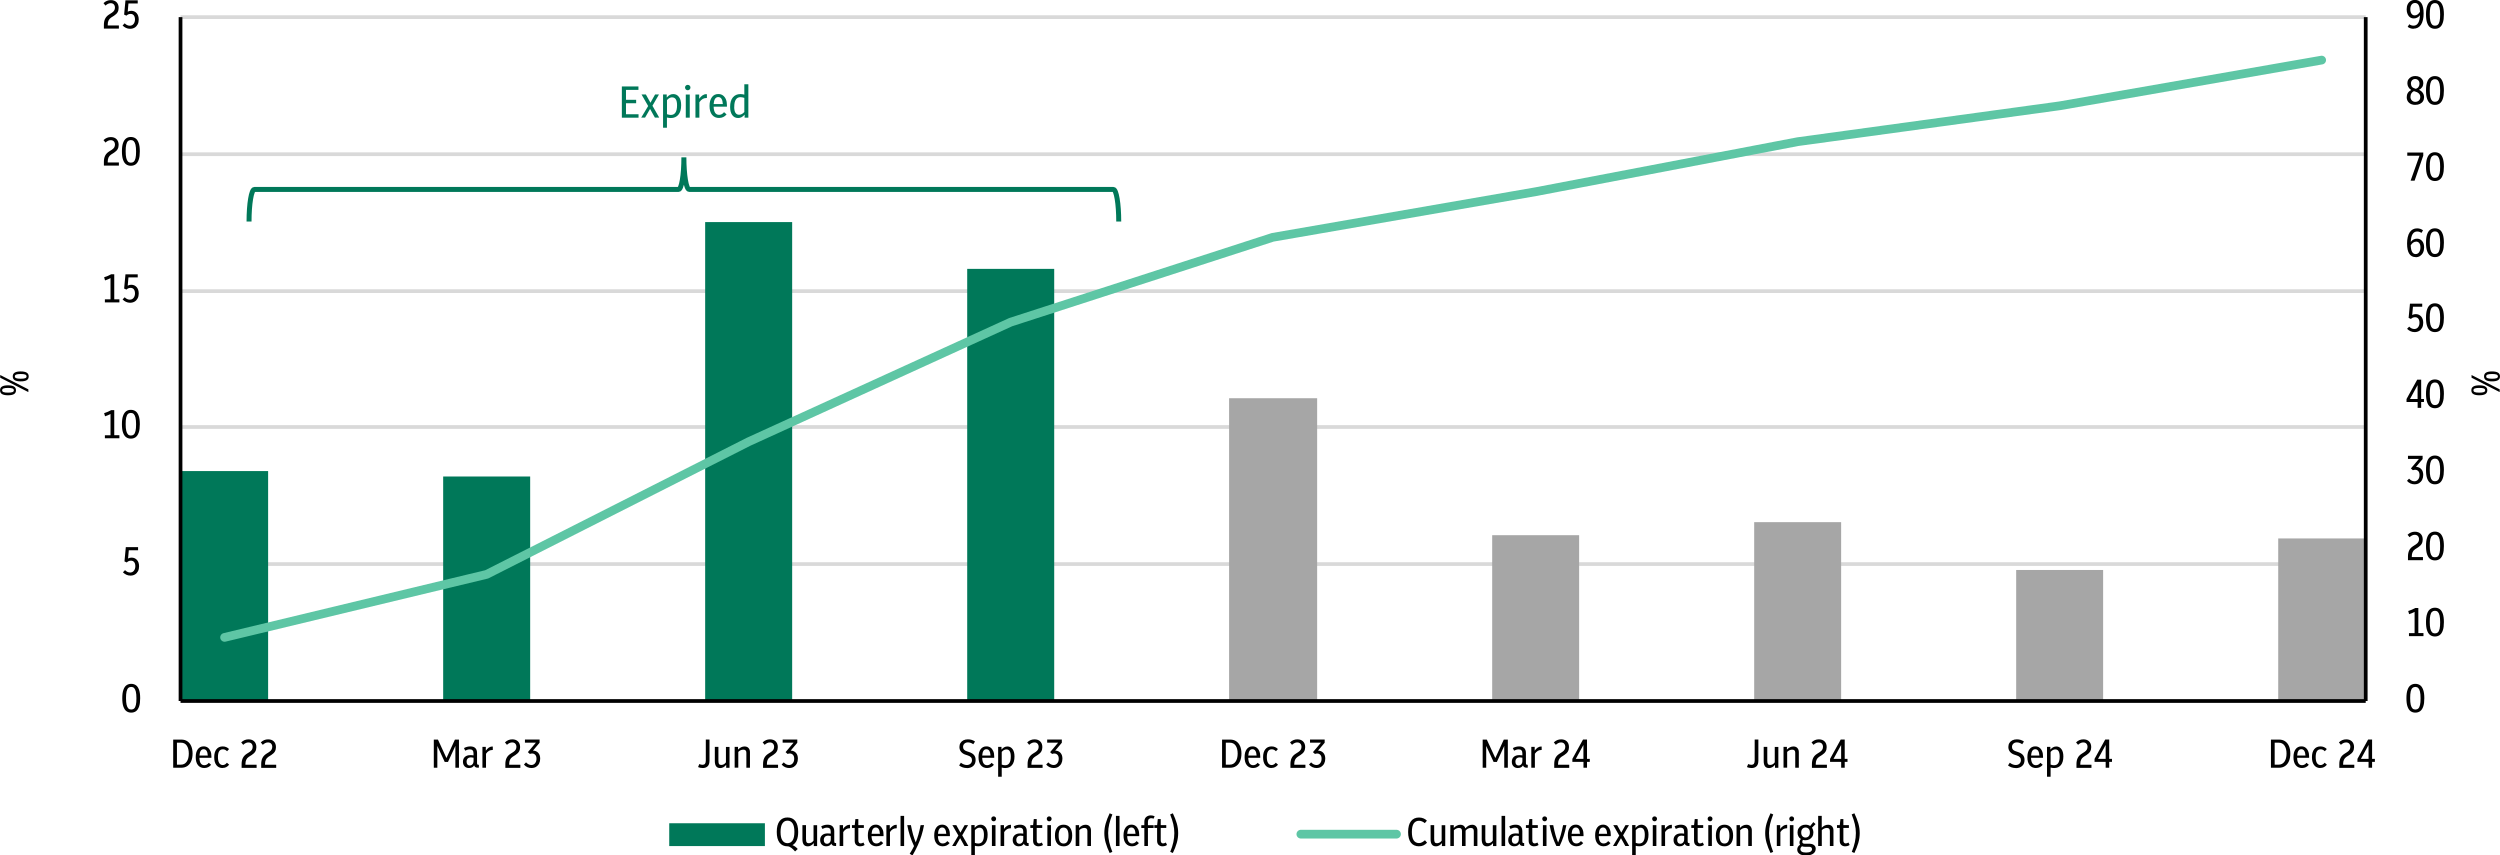 <?xml version="1.0" encoding="UTF-8"?>
<svg id="Layer_1" data-name="Layer 1" xmlns="http://www.w3.org/2000/svg" xmlns:xlink="http://www.w3.org/1999/xlink" viewBox="0 0 501.73 171.69">
  <defs>
    <style>
      .cls-1 {
        clip-path: url(#clippath);
      }

      .cls-2, .cls-3, .cls-4, .cls-5, .cls-6 {
        fill: none;
      }

      .cls-2, .cls-7, .cls-8, .cls-9 {
        stroke-width: 0px;
      }

      .cls-10 {
        clip-path: url(#clippath-1);
      }

      .cls-11 {
        clip-path: url(#clippath-4);
      }

      .cls-12 {
        clip-path: url(#clippath-3);
      }

      .cls-13 {
        clip-path: url(#clippath-2);
      }

      .cls-14 {
        clip-path: url(#clippath-6);
      }

      .cls-15 {
        clip-path: url(#clippath-5);
      }

      .cls-3 {
        stroke: #d9d9d9;
      }

      .cls-3, .cls-4 {
        stroke-width: .75px;
      }

      .cls-3, .cls-4, .cls-6 {
        stroke-linejoin: round;
      }

      .cls-4 {
        stroke: #000;
      }

      .cls-5 {
        stroke: #007859;
        stroke-miterlimit: 8;
      }

      .cls-6 {
        stroke: #5ec6a5;
        stroke-linecap: round;
        stroke-width: 1.75px;
      }

      .cls-8 {
        fill: #a6a6a6;
      }

      .cls-9 {
        fill: #007859;
      }
    </style>
    <clipPath id="clippath">
      <rect class="cls-2" x="36.09" y="3.32" width="439.42" height="138.11"/>
    </clipPath>
    <clipPath id="clippath-1">
      <rect class="cls-2" x="36.09" y="3.32" width="439.42" height="138.11"/>
    </clipPath>
    <clipPath id="clippath-2">
      <rect class="cls-2" x="36.09" y="3.32" width="439.42" height="138.11"/>
    </clipPath>
    <clipPath id="clippath-3">
      <rect class="cls-2" x="36.09" y="3.32" width="439.42" height="138.11"/>
    </clipPath>
    <clipPath id="clippath-4">
      <rect class="cls-2" x="36.09" y="3.32" width="439.42" height="138.11"/>
    </clipPath>
    <clipPath id="clippath-5">
      <rect class="cls-2" x="36.09" y="3.32" width="439.42" height="138.11"/>
    </clipPath>
    <clipPath id="clippath-6">
      <rect class="cls-2" x="36.09" y="3.32" width="439.42" height="138.11"/>
    </clipPath>
  </defs>
  <path class="cls-3" d="M36.23,3.44h438.55M36.23,30.94h438.55M36.23,58.43h438.55M36.23,85.7h438.55M36.23,113.2h438.55"/>
  <g class="cls-1">
    <rect class="cls-8" x="246.67" y="79.92" width="17.67" height="60.65"/>
  </g>
  <g class="cls-10">
    <rect class="cls-8" x="299.47" y="107.41" width="17.45" height="33.16"/>
  </g>
  <g class="cls-13">
    <rect class="cls-8" x="352.05" y="104.79" width="17.45" height="35.78"/>
  </g>
  <g class="cls-12">
    <rect class="cls-8" x="404.63" y="114.39" width="17.45" height="26.18"/>
  </g>
  <g class="cls-11">
    <rect class="cls-8" x="457.22" y="108.06" width="17.67" height="32.51"/>
  </g>
  <g class="cls-15">
    <path class="cls-9" d="M194.11,53.96h17.46v86.61h-17.46V53.96ZM141.52,44.57h17.46v96h-17.46V44.57ZM88.94,95.63h17.46v44.94h-17.46v-44.94ZM36.34,94.54h17.47v46.03h-17.47v-46.03Z"/>
  </g>
  <line class="cls-4" x1="474.78" y1="140.68" x2="474.78" y2="3.44"/>
  <line class="cls-4" x1="36.23" y1="140.68" x2="36.23" y2="3.44"/>
  <line class="cls-4" x1="36.23" y1="140.68" x2="474.78" y2="140.68"/>
  <g class="cls-14">
    <polyline class="cls-6" points="45.07 127.92 97.67 115.27 150.25 88.65 202.84 64.65 255.42 47.63 308.22 38.47 360.8 28.43 413.39 21.23 465.94 12.06"/>
  </g>
  <path class="cls-7" d="M484.74,143.02c-.37,0-.68-.1-.95-.29-.27-.19-.47-.5-.62-.93-.15-.42-.22-.98-.22-1.67s.07-1.25.22-1.67c.14-.43.35-.74.62-.93s.58-.29.95-.29.69.1.96.29.47.5.62.93c.15.42.22.98.22,1.67s-.07,1.25-.22,1.67c-.14.42-.35.73-.62.93-.27.19-.58.29-.96.29ZM484.74,142.4c.24,0,.43-.07.59-.21s.27-.38.35-.71.11-.77.11-1.33-.04-1.01-.12-1.35-.2-.57-.35-.72-.35-.22-.58-.22-.42.07-.58.21-.27.38-.35.71c-.08.33-.11.77-.11,1.33s.04,1.01.12,1.35c.08.33.2.57.35.72.15.15.34.22.57.22Z"/>
  <g>
    <path class="cls-7" d="M483.46,127.68v-.62h1.13v-4.26c-.18.1-.35.18-.53.25-.17.07-.36.14-.57.21l-.18-.64c.26-.08.51-.17.75-.27s.46-.21.67-.33h.61v5.03h1.03v.62h-2.91Z"/>
    <path class="cls-7" d="M488.67,127.74c-.37,0-.68-.1-.95-.29-.27-.19-.47-.5-.62-.93-.15-.42-.22-.98-.22-1.67s.07-1.25.22-1.67c.14-.43.35-.74.62-.93s.58-.29.95-.29.69.1.96.29.47.5.62.93c.15.42.22.98.22,1.67s-.07,1.25-.22,1.67c-.14.42-.35.73-.62.93-.27.19-.58.29-.96.29ZM488.67,127.12c.24,0,.43-.07.59-.21s.27-.38.35-.71.11-.77.11-1.33-.04-1.01-.12-1.35-.2-.57-.35-.72-.35-.22-.58-.22-.42.07-.58.21-.27.38-.35.71c-.08.33-.11.77-.11,1.33s.04,1.01.12,1.35c.08.33.2.57.35.72.15.15.34.22.57.22Z"/>
  </g>
  <g>
    <path class="cls-7" d="M483.26,112.41v-.72c0-.48.08-.89.24-1.22.16-.34.42-.62.8-.86l.56-.36c.23-.15.38-.31.48-.48.09-.17.14-.35.14-.55,0-.27-.08-.49-.23-.65s-.36-.24-.63-.24c-.35,0-.7.16-1.04.48l-.4-.49c.22-.21.45-.36.69-.46s.5-.15.78-.15c.48,0,.87.14,1.15.42.28.28.42.66.42,1.14,0,.33-.07.62-.21.87-.14.25-.38.48-.71.7l-.61.39c-.44.29-.66.76-.66,1.41v.16h2.24v.63h-2.99Z"/>
    <path class="cls-7" d="M488.67,112.47c-.37,0-.68-.1-.95-.29-.27-.19-.47-.5-.62-.93-.15-.42-.22-.98-.22-1.67s.07-1.25.22-1.67c.14-.43.35-.74.62-.93s.58-.29.95-.29.69.1.96.29.47.5.62.93c.15.42.22.98.22,1.67s-.07,1.25-.22,1.67c-.14.42-.35.73-.62.93-.27.19-.58.29-.96.29ZM488.67,111.85c.24,0,.43-.07.59-.21s.27-.38.35-.71.11-.77.11-1.33-.04-1.01-.12-1.35-.2-.57-.35-.72-.35-.22-.58-.22-.42.07-.58.21-.27.38-.35.71c-.08.33-.11.77-.11,1.33s.04,1.01.12,1.35c.08.33.2.57.35.72.15.15.34.22.57.22Z"/>
  </g>
  <g>
    <path class="cls-7" d="M484.61,97.2c-.62,0-1.14-.23-1.55-.7l.42-.44c.33.35.68.53,1.07.53.31,0,.56-.12.75-.36.19-.24.28-.53.28-.89s-.08-.61-.25-.79c-.17-.18-.38-.27-.63-.27-.07,0-.14,0-.21.02-.07.02-.15.04-.24.07l-.4-.36,1.61-1.91h-2.2v-.62h2.94v.64l-1.33,1.58c.44.01.79.16,1.05.44.27.29.4.68.4,1.18,0,.36-.07.68-.21.96-.14.28-.34.5-.6.67-.26.16-.56.24-.9.24Z"/>
    <path class="cls-7" d="M488.67,97.2c-.37,0-.68-.1-.95-.29-.27-.19-.47-.5-.62-.93-.15-.42-.22-.98-.22-1.67s.07-1.25.22-1.67c.14-.43.35-.74.62-.93s.58-.29.95-.29.69.1.96.29.47.5.62.93c.15.42.22.98.22,1.67s-.07,1.25-.22,1.67c-.14.42-.35.73-.62.93-.27.19-.58.29-.96.29ZM488.67,96.58c.24,0,.43-.07.59-.21s.27-.38.35-.71.11-.77.11-1.33-.04-1.01-.12-1.35-.2-.57-.35-.72-.35-.22-.58-.22-.42.07-.58.21-.27.38-.35.71c-.08.33-.11.77-.11,1.33s.04,1.01.12,1.35c.08.33.2.57.35.72.15.15.34.22.57.22Z"/>
  </g>
  <g>
    <path class="cls-7" d="M485.2,81.86v-1.18h-2.23v-.6l2.14-3.88h.8v3.88h.56v.6h-.56v1.18h-.71ZM483.66,80.08h1.53v-2.79l-1.53,2.79Z"/>
    <path class="cls-7" d="M488.67,81.93c-.37,0-.68-.1-.95-.29s-.47-.5-.62-.93c-.15-.43-.22-.98-.22-1.67s.07-1.25.22-1.67c.14-.42.35-.73.62-.93s.58-.29.95-.29.69.1.96.29.47.5.62.93c.15.43.22.98.22,1.67s-.07,1.25-.22,1.67c-.14.43-.35.73-.62.93s-.58.29-.96.29ZM488.67,81.3c.24,0,.43-.07.59-.21s.27-.38.35-.71c.08-.33.11-.77.11-1.33s-.04-1.01-.12-1.35c-.08-.33-.2-.57-.35-.72-.15-.15-.35-.22-.58-.22s-.42.07-.58.21-.27.38-.35.71c-.08.33-.11.77-.11,1.33s.04,1.01.12,1.35c.08.33.2.57.35.72.15.15.34.22.57.22Z"/>
  </g>
  <g>
    <path class="cls-7" d="M484.58,66.65c-.29,0-.56-.06-.82-.18-.26-.12-.48-.28-.68-.48l.42-.44c.32.32.66.48,1.04.48.3,0,.55-.12.74-.35.19-.24.29-.54.29-.9s-.08-.62-.23-.82-.38-.3-.66-.3c-.32,0-.59.12-.83.35l-.46-.21.27-2.86h2.46v.62h-1.86l-.15,1.66c.22-.12.45-.18.7-.18.45,0,.81.16,1.09.47.28.31.42.74.42,1.28,0,.37-.07.7-.22.98s-.35.5-.61.65c-.26.16-.56.23-.9.23Z"/>
    <path class="cls-7" d="M488.67,66.65c-.37,0-.68-.1-.95-.29s-.47-.5-.62-.93c-.15-.43-.22-.98-.22-1.67s.07-1.25.22-1.67c.14-.42.35-.73.62-.93s.58-.29.95-.29.69.1.96.29.47.5.62.93c.15.43.22.98.22,1.67s-.07,1.25-.22,1.67c-.14.43-.35.73-.62.93s-.58.29-.96.29ZM488.67,66.03c.24,0,.43-.07.59-.21s.27-.38.35-.71c.08-.33.11-.77.11-1.33s-.04-1.01-.12-1.35c-.08-.33-.2-.57-.35-.72-.15-.15-.35-.22-.58-.22s-.42.07-.58.21-.27.38-.35.71c-.08.33-.11.77-.11,1.33s.04,1.01.12,1.35c.08.33.2.57.35.72.15.15.34.22.57.22Z"/>
  </g>
  <g>
    <path class="cls-7" d="M484.81,51.6c-.55,0-.98-.22-1.28-.66-.3-.44-.45-1.13-.45-2.07s.18-1.72.53-2.25c.36-.53.85-.79,1.49-.79.44,0,.83.13,1.18.39l-.31.52c-.28-.19-.57-.28-.86-.28-.8,0-1.23.7-1.29,2.09.33-.43.75-.65,1.26-.65.42,0,.75.16,1.02.47s.4.74.4,1.28c0,.39-.07.74-.21,1.03s-.34.52-.59.69c-.25.16-.54.25-.87.25ZM484.89,48.5c-.42,0-.79.25-1.08.74.05,1.17.38,1.75.98,1.75.3,0,.54-.12.71-.38.17-.25.26-.57.26-.96s-.08-.67-.24-.87c-.16-.2-.37-.29-.63-.29Z"/>
    <path class="cls-7" d="M488.67,51.6c-.37,0-.68-.1-.95-.29s-.47-.5-.62-.93c-.15-.43-.22-.98-.22-1.67s.07-1.25.22-1.67c.14-.42.35-.73.62-.93s.58-.29.95-.29.69.1.96.29.47.5.62.93c.15.43.22.98.22,1.67s-.07,1.25-.22,1.67c-.14.43-.35.73-.62.93s-.58.29-.96.29ZM488.67,50.98c.24,0,.43-.07.59-.21s.27-.38.35-.71c.08-.33.11-.77.11-1.33s-.04-1.01-.12-1.35c-.08-.33-.2-.57-.35-.72-.15-.15-.35-.22-.58-.22s-.42.07-.58.21-.27.38-.35.71c-.08.33-.11.77-.11,1.33s.04,1.01.12,1.35c.08.33.2.57.35.72.15.15.34.22.57.22Z"/>
  </g>
  <g>
    <path class="cls-7" d="M483.79,36.26l1.78-5.01h-2.45v-.64h3.21v.62l-1.74,5.03h-.79Z"/>
    <path class="cls-7" d="M488.67,36.33c-.37,0-.68-.1-.95-.29s-.47-.5-.62-.93c-.15-.43-.22-.98-.22-1.67s.07-1.25.22-1.67c.14-.42.35-.73.62-.93s.58-.29.95-.29.69.1.96.29.47.5.62.93c.15.43.22.98.22,1.67s-.07,1.25-.22,1.67c-.14.43-.35.73-.62.93s-.58.29-.96.29ZM488.67,35.7c.24,0,.43-.07.59-.21s.27-.38.35-.71c.08-.33.11-.77.11-1.33s-.04-1.01-.12-1.35c-.08-.33-.2-.57-.35-.72-.15-.15-.35-.22-.58-.22s-.42.07-.58.21-.27.38-.35.71c-.08.33-.11.77-.11,1.33s.04,1.01.12,1.35c.08.33.2.57.35.72.15.15.34.22.57.22Z"/>
  </g>
  <g>
    <path class="cls-7" d="M484.74,21.05c-.52,0-.94-.14-1.26-.42-.31-.28-.47-.65-.47-1.12,0-.66.3-1.14.9-1.45-.25-.16-.44-.35-.57-.59-.13-.23-.2-.49-.2-.78s.07-.54.21-.75c.14-.21.32-.38.56-.5s.51-.18.82-.18.59.06.83.18.43.29.57.5c.14.21.21.46.21.74,0,.6-.29,1.05-.86,1.35.32.15.57.35.74.6.18.25.27.54.27.88,0,.31-.07.58-.22.81-.14.23-.35.4-.61.53-.26.13-.56.19-.9.19ZM483.76,19.41c0,.31.09.56.28.75s.42.28.7.28.52-.09.71-.26.28-.41.28-.71-.1-.53-.3-.72-.47-.33-.82-.41c-.05-.02-.11-.03-.16-.05-.21.1-.38.25-.5.44-.12.19-.18.42-.18.67ZM483.87,16.81c0,.27.08.49.23.65.16.16.41.28.75.37.25-.09.44-.23.55-.42.12-.19.17-.39.17-.63,0-.28-.08-.5-.25-.67s-.37-.25-.62-.25-.45.08-.61.25c-.16.17-.24.4-.24.69Z"/>
    <path class="cls-7" d="M488.67,21.05c-.37,0-.68-.1-.95-.29s-.47-.5-.62-.93c-.15-.43-.22-.98-.22-1.67s.07-1.25.22-1.67c.14-.42.35-.73.62-.93s.58-.29.95-.29.69.1.96.29.47.5.62.93c.15.43.22.98.22,1.67s-.07,1.25-.22,1.67c-.14.43-.35.73-.62.93s-.58.29-.96.29ZM488.67,20.43c.24,0,.43-.07.59-.21s.27-.38.35-.71c.08-.33.11-.77.11-1.33s-.04-1.01-.12-1.35c-.08-.33-.2-.57-.35-.72-.15-.15-.35-.22-.58-.22s-.42.07-.58.21-.27.38-.35.71c-.08.33-.11.77-.11,1.33s.04,1.01.12,1.35c.08.33.2.57.35.72.15.15.34.22.57.22Z"/>
  </g>
  <g>
    <path class="cls-7" d="M484.39,5.78c-.44,0-.83-.13-1.19-.39l.32-.52c.27.19.56.28.86.28.8,0,1.23-.7,1.29-2.1-.33.44-.74.65-1.24.65-.29,0-.54-.08-.75-.23-.22-.15-.38-.37-.5-.64-.12-.27-.18-.59-.18-.95,0-.4.07-.74.21-1.02.14-.28.34-.5.59-.65.25-.15.54-.23.86-.23.56,0,.99.22,1.29.66.3.44.45,1.13.45,2.07s-.18,1.72-.53,2.25-.85.79-1.49.79ZM483.73,1.86c0,.38.08.68.24.9.16.22.37.33.63.33.42,0,.78-.25,1.08-.74-.03-.59-.12-1.03-.28-1.32-.16-.29-.4-.43-.71-.43s-.53.11-.7.33c-.17.22-.26.53-.26.92Z"/>
    <path class="cls-7" d="M488.67,5.78c-.37,0-.68-.1-.95-.29s-.47-.5-.62-.93c-.15-.43-.22-.98-.22-1.67s.07-1.25.22-1.67c.14-.42.35-.73.62-.93s.58-.29.95-.29.69.1.96.29.47.5.62.93c.15.43.22.98.22,1.67s-.07,1.25-.22,1.67c-.14.43-.35.73-.62.93s-.58.29-.96.29ZM488.67,5.16c.24,0,.43-.07.59-.21s.27-.38.35-.71c.08-.33.11-.77.11-1.33s-.04-1.01-.12-1.35c-.08-.33-.2-.57-.35-.72-.15-.15-.35-.22-.58-.22s-.42.07-.58.21-.27.38-.35.71c-.08.33-.11.77-.11,1.33s.04,1.01.12,1.35c.08.33.2.57.35.72.15.15.34.22.57.22Z"/>
  </g>
  <path class="cls-7" d="M26.33,143.02c-.37,0-.68-.1-.95-.29-.27-.19-.47-.5-.62-.93-.15-.42-.22-.98-.22-1.67s.07-1.25.22-1.67c.15-.43.35-.74.62-.93s.58-.29.95-.29.69.1.96.29c.27.19.47.5.62.93.15.42.22.98.22,1.67s-.07,1.25-.22,1.67c-.15.42-.35.73-.62.93-.27.19-.59.29-.96.29ZM26.33,142.4c.24,0,.43-.07.59-.21.16-.14.27-.38.35-.71.08-.33.11-.77.11-1.33s-.04-1.01-.12-1.35-.2-.57-.35-.72-.35-.22-.58-.22-.43.07-.58.21c-.16.14-.27.38-.35.71-.08.33-.11.77-.11,1.33s.04,1.01.12,1.35c.08.33.2.57.35.72.15.15.34.22.57.22Z"/>
  <path class="cls-7" d="M26.17,115.52c-.29,0-.57-.06-.82-.18s-.48-.28-.68-.48l.42-.44c.32.32.66.48,1.04.48.3,0,.55-.12.74-.36.19-.24.29-.54.29-.9s-.08-.62-.23-.82-.38-.3-.66-.3c-.32,0-.59.12-.83.36l-.46-.21.27-2.86h2.46v.62h-1.86l-.15,1.66c.22-.12.45-.18.7-.18.45,0,.81.16,1.09.47.28.31.42.74.42,1.28,0,.37-.07.7-.22.98-.15.28-.35.5-.61.65-.26.16-.56.23-.9.23Z"/>
  <g>
    <path class="cls-7" d="M21.05,87.97v-.62h1.13v-4.26c-.18.1-.35.18-.53.25-.17.07-.36.14-.57.21l-.18-.64c.26-.08.51-.17.75-.27.23-.1.46-.21.67-.33h.61v5.03h1.03v.62h-2.91Z"/>
    <path class="cls-7" d="M26.26,88.03c-.37,0-.68-.1-.95-.29-.27-.19-.47-.5-.62-.93-.15-.42-.22-.98-.22-1.67s.07-1.25.22-1.67c.15-.42.35-.73.62-.93s.58-.29.95-.29.69.1.96.29c.27.19.47.5.62.93.15.43.22.98.22,1.67s-.07,1.25-.22,1.67c-.15.42-.35.73-.62.93-.27.19-.59.29-.96.29ZM26.26,87.41c.24,0,.43-.07.59-.21.16-.14.27-.38.35-.71.08-.33.11-.77.11-1.33s-.04-1.01-.12-1.35c-.08-.33-.2-.57-.35-.72-.15-.15-.35-.22-.58-.22s-.43.07-.58.21c-.16.14-.27.38-.35.71-.08.33-.11.77-.11,1.33s.04,1.01.12,1.35c.08.33.2.57.35.72.15.15.34.22.57.22Z"/>
  </g>
  <g>
    <path class="cls-7" d="M21.05,60.7v-.62h1.13v-4.26c-.18.1-.35.18-.53.25-.17.07-.36.14-.57.21l-.18-.64c.26-.08.51-.17.75-.27.23-.1.46-.21.67-.33h.61v5.03h1.03v.62h-2.91Z"/>
    <path class="cls-7" d="M26.1,60.76c-.29,0-.57-.06-.82-.18s-.48-.28-.68-.48l.42-.44c.32.32.66.48,1.04.48.3,0,.55-.12.74-.35.19-.24.29-.54.29-.9s-.08-.62-.23-.82-.38-.3-.66-.3c-.32,0-.59.12-.83.35l-.46-.21.27-2.86h2.46v.62h-1.86l-.15,1.66c.22-.12.45-.18.7-.18.45,0,.81.16,1.09.47s.42.74.42,1.28c0,.37-.07.7-.22.98-.15.28-.35.5-.61.65s-.56.23-.9.23Z"/>
  </g>
  <g>
    <path class="cls-7" d="M20.85,33.21v-.72c0-.48.08-.89.24-1.22s.42-.62.79-.86l.57-.36c.23-.15.38-.31.48-.48.09-.17.14-.35.14-.55,0-.27-.08-.49-.23-.65-.15-.16-.36-.24-.63-.24-.35,0-.7.16-1.04.48l-.4-.49c.22-.21.45-.36.69-.46.24-.1.5-.15.78-.15.48,0,.87.14,1.15.42.28.28.42.66.42,1.14,0,.33-.07.62-.21.87-.14.25-.38.48-.71.7l-.61.39c-.44.29-.66.76-.66,1.41v.16h2.24v.63h-2.99Z"/>
    <path class="cls-7" d="M26.26,33.27c-.37,0-.68-.1-.95-.29s-.47-.5-.62-.93c-.15-.43-.22-.98-.22-1.67s.07-1.25.22-1.67c.15-.42.35-.73.62-.93s.58-.29.95-.29.69.1.96.29c.27.19.47.5.62.93.15.43.22.98.22,1.67s-.07,1.25-.22,1.67c-.15.43-.35.73-.62.93-.27.19-.59.29-.96.29ZM26.26,32.65c.24,0,.43-.07.59-.21.16-.14.27-.38.35-.71.08-.33.11-.77.11-1.33s-.04-1.01-.12-1.35c-.08-.33-.2-.57-.35-.72-.15-.15-.35-.22-.58-.22s-.43.07-.58.21c-.16.14-.27.38-.35.71-.08.33-.11.77-.11,1.33s.04,1.01.12,1.35c.08.33.2.57.35.72.15.15.34.22.57.22Z"/>
  </g>
  <g>
    <path class="cls-7" d="M20.85,5.72v-.72c0-.48.08-.89.24-1.22s.42-.62.79-.86l.57-.36c.23-.15.38-.31.48-.48.09-.17.14-.35.14-.55,0-.27-.08-.49-.23-.65-.15-.16-.36-.24-.63-.24-.35,0-.7.16-1.04.48l-.4-.49c.22-.21.45-.36.69-.46.24-.1.5-.15.78-.15.48,0,.87.14,1.15.42.28.28.42.66.42,1.14,0,.33-.07.62-.21.87-.14.25-.38.48-.71.7l-.61.39c-.44.29-.66.76-.66,1.41v.16h2.24v.63h-2.99Z"/>
    <path class="cls-7" d="M26.1,5.78c-.29,0-.57-.06-.82-.18s-.48-.28-.68-.48l.42-.44c.32.32.66.48,1.04.48.3,0,.55-.12.74-.35.19-.24.29-.54.29-.9s-.08-.62-.23-.82-.38-.3-.66-.3c-.32,0-.59.12-.83.35l-.46-.21.27-2.86h2.46v.62h-1.86l-.15,1.66c.22-.12.45-.18.7-.18.45,0,.81.16,1.09.47s.42.74.42,1.28c0,.37-.07.7-.22.98-.15.28-.35.5-.61.65s-.56.23-.9.23Z"/>
  </g>
  <g>
    <path class="cls-7" d="M34.76,154.08v-5.65h1.63c.47,0,.87.11,1.21.34.34.23.6.55.78.97.18.42.27.92.27,1.49s-.09,1.09-.27,1.51c-.18.43-.44.76-.78.99s-.74.35-1.21.35h-1.62ZM36.31,149.05h-.8v4.41h.8c.5,0,.88-.2,1.16-.6s.42-.94.42-1.62-.14-1.22-.41-1.61c-.27-.39-.66-.58-1.17-.58Z"/>
    <path class="cls-7" d="M41.03,154.14c-.55,0-.98-.19-1.29-.57-.31-.38-.46-.91-.46-1.61s.14-1.2.42-1.59c.28-.38.67-.58,1.16-.58.32,0,.6.08.84.25.23.17.41.41.54.71.13.3.19.65.19,1.06v.28h-2.41c.03.98.36,1.48.99,1.48.34,0,.64-.16.9-.48l.46.4c-.36.42-.8.64-1.33.64ZM40.87,150.36c-.5,0-.78.42-.84,1.27h1.67c-.05-.84-.33-1.27-.83-1.27Z"/>
    <path class="cls-7" d="M44.68,154.14c-.53,0-.94-.19-1.24-.57-.3-.38-.45-.91-.45-1.6s.15-1.22.45-1.6c.3-.38.72-.57,1.26-.57.51,0,.93.18,1.27.53l-.4.44c-.24-.26-.52-.39-.84-.39-.66,0-.99.52-.99,1.55,0,.53.08.93.25,1.2.17.27.41.41.72.41s.59-.16.83-.47l.45.4c-.18.22-.38.38-.59.49s-.45.16-.72.16Z"/>
    <path class="cls-7" d="M48.49,154.08v-.72c0-.48.08-.89.24-1.22s.42-.62.79-.86l.57-.36c.23-.15.38-.31.48-.48.09-.17.14-.35.14-.55,0-.27-.08-.49-.23-.65s-.36-.24-.63-.24c-.35,0-.7.16-1.04.48l-.4-.49c.22-.21.45-.36.69-.46.24-.1.5-.15.78-.15.48,0,.87.14,1.15.42.28.28.42.66.42,1.14,0,.33-.07.62-.21.87-.14.25-.38.48-.71.7l-.61.39c-.44.29-.66.76-.66,1.41v.16h2.24v.63h-2.99Z"/>
    <path class="cls-7" d="M52.42,154.08v-.72c0-.48.08-.89.24-1.22s.42-.62.79-.86l.57-.36c.23-.15.38-.31.48-.48.09-.17.14-.35.14-.55,0-.27-.08-.49-.23-.65s-.36-.24-.63-.24c-.35,0-.7.16-1.04.48l-.4-.49c.22-.21.45-.36.69-.46.24-.1.5-.15.78-.15.48,0,.87.14,1.15.42.28.28.42.66.42,1.14,0,.33-.07.62-.21.87-.14.25-.38.48-.71.7l-.61.39c-.44.29-.66.76-.66,1.41v.16h2.24v.63h-2.99Z"/>
  </g>
  <g>
    <path class="cls-7" d="M87.06,154.08v-5.65h.83l1.71,3.71,1.7-3.71h.81v5.65h-.72v-4.38l-1.48,3.21h-.66l-1.48-3.21v4.38h-.72Z"/>
    <path class="cls-7" d="M94.15,154.14c-.38,0-.68-.11-.9-.34s-.34-.53-.34-.92c0-.42.13-.74.4-.98.27-.24.63-.35,1.09-.35.1,0,.2,0,.31.01.11,0,.21.02.32.04v-.42c0-.53-.25-.79-.74-.79-.29,0-.6.09-.93.26l-.24-.52c.41-.22.83-.33,1.27-.33s.78.11,1.01.34c.23.23.34.56.34.99v1.96c0,.16.02.27.06.32.04.05.13.08.25.08h.06v.58h-.23c-.39,0-.63-.16-.73-.47-.19.35-.52.53-.98.53ZM93.64,152.88c0,.24.06.42.17.55.11.13.26.2.46.2.21,0,.39-.08.54-.24.15-.16.23-.39.23-.69v-.64c-.19-.04-.36-.06-.51-.06-.29,0-.51.08-.66.23-.15.15-.23.37-.23.65Z"/>
    <path class="cls-7" d="M96.82,154.08v-4.19h.68v.77c.17-.25.36-.46.59-.61s.45-.23.66-.23h.08s.05,0,.07.02v.68s-.04,0-.06,0h-.04c-.24,0-.47.06-.67.17-.21.12-.41.31-.59.58v2.81h-.72Z"/>
    <path class="cls-7" d="M101.42,154.08v-.72c0-.48.08-.89.24-1.22s.42-.62.79-.86l.57-.36c.23-.15.38-.31.48-.48.09-.17.14-.35.14-.55,0-.27-.08-.49-.23-.65s-.36-.24-.63-.24c-.35,0-.7.16-1.04.48l-.4-.49c.22-.21.45-.36.69-.46.24-.1.5-.15.78-.15.48,0,.87.14,1.15.42.28.28.42.66.42,1.14,0,.33-.07.62-.21.87-.14.25-.38.48-.71.7l-.61.39c-.44.29-.66.76-.66,1.41v.16h2.24v.63h-2.99Z"/>
    <path class="cls-7" d="M106.7,154.14c-.62,0-1.14-.23-1.55-.7l.42-.44c.33.35.68.53,1.07.53.31,0,.56-.12.75-.36.19-.24.28-.53.28-.89s-.08-.61-.25-.79c-.17-.18-.38-.27-.63-.27-.07,0-.14,0-.21.02-.07.02-.15.04-.24.07l-.4-.36,1.61-1.91h-2.2v-.62h2.94v.64l-1.33,1.58c.44.01.79.16,1.05.44.27.29.4.68.4,1.18,0,.36-.07.68-.21.96s-.34.5-.6.67c-.26.16-.56.24-.9.24Z"/>
  </g>
  <g>
    <path class="cls-7" d="M141.04,154.14c-.16,0-.32-.02-.49-.05-.16-.03-.31-.08-.45-.15l.24-.6c.24.1.46.15.67.15.42,0,.64-.28.64-.85v-4.22h.74v4.21c0,.53-.12.92-.37,1.15-.25.24-.57.36-.99.36Z"/>
    <path class="cls-7" d="M144.5,154.14c-.69,0-1.04-.47-1.04-1.42v-2.83h.72v2.77c0,.32.04.55.13.67.08.12.22.19.42.19.38,0,.7-.17.96-.52v-3.1h.72v4.19h-.67v-.6c-.35.44-.76.66-1.23.66Z"/>
    <path class="cls-7" d="M147.44,154.08v-4.19h.68v.56c.38-.42.82-.64,1.31-.64.33,0,.6.1.79.31.19.21.29.48.29.83v3.13h-.72v-3.01c0-.42-.2-.62-.61-.62-.19,0-.37.04-.55.12-.18.08-.33.2-.46.33v3.17h-.72Z"/>
    <path class="cls-7" d="M153.14,154.08v-.72c0-.48.08-.89.24-1.22s.42-.62.79-.86l.57-.36c.23-.15.38-.31.48-.48.09-.17.14-.35.14-.55,0-.27-.08-.49-.23-.65s-.36-.24-.63-.24c-.35,0-.7.16-1.04.48l-.4-.49c.22-.21.45-.36.69-.46.24-.1.5-.15.78-.15.48,0,.87.14,1.15.42.28.28.42.66.42,1.14,0,.33-.07.62-.21.87-.14.25-.38.48-.71.7l-.61.39c-.44.29-.66.76-.66,1.41v.16h2.24v.63h-2.99Z"/>
    <path class="cls-7" d="M158.42,154.14c-.62,0-1.14-.23-1.55-.7l.42-.44c.33.35.68.53,1.07.53.31,0,.56-.12.75-.36.19-.24.28-.53.28-.89s-.08-.61-.25-.79c-.17-.18-.38-.27-.63-.27-.07,0-.14,0-.21.02-.07.02-.15.04-.24.07l-.4-.36,1.61-1.91h-2.2v-.62h2.94v.64l-1.33,1.58c.44.01.79.16,1.05.44.27.29.4.68.4,1.18,0,.36-.07.68-.21.96s-.34.5-.6.67c-.26.16-.56.24-.9.24Z"/>
  </g>
  <g>
    <path class="cls-7" d="M194.04,154.14c-.58,0-1.09-.17-1.55-.52l.35-.55c.4.31.8.46,1.19.46.31,0,.56-.09.75-.27s.29-.42.29-.71c0-.23-.07-.43-.21-.58-.14-.16-.36-.28-.66-.37l-.37-.12c-.4-.12-.71-.32-.94-.59-.23-.27-.34-.6-.34-.97,0-.31.07-.58.21-.81s.34-.41.6-.54c.26-.13.56-.19.9-.19.54,0,1.02.15,1.42.44l-.35.54c-.36-.25-.72-.37-1.07-.37-.3,0-.53.09-.71.26-.18.17-.27.39-.27.66,0,.21.06.39.19.54.13.14.33.26.61.34l.36.12c.46.15.81.35,1.03.61.22.26.33.59.33,1,0,.51-.16.91-.48,1.2-.32.29-.76.44-1.3.44Z"/>
    <path class="cls-7" d="M198.13,154.14c-.55,0-.98-.19-1.29-.57-.31-.38-.46-.91-.46-1.61s.14-1.2.42-1.59c.28-.38.67-.58,1.16-.58.32,0,.6.08.84.25.23.17.41.41.54.71.13.3.19.65.19,1.06v.28h-2.41c.03.98.36,1.48.99,1.48.34,0,.64-.16.9-.48l.46.4c-.36.42-.8.64-1.33.64ZM197.96,150.36c-.5,0-.78.42-.84,1.27h1.67c-.05-.84-.33-1.27-.83-1.27Z"/>
    <path class="cls-7" d="M200.32,155.9v-6.01h.67v.55c.18-.21.36-.37.55-.47.19-.1.4-.16.64-.16.43,0,.77.18,1.03.53.26.35.39.85.39,1.48,0,.75-.16,1.32-.49,1.72-.33.4-.78.6-1.36.6-.24,0-.48-.03-.71-.1v1.85h-.72ZM201.99,150.4c-.18,0-.35.04-.51.13-.16.09-.31.21-.44.37v2.55c.12.04.24.08.36.1.12.02.23.03.32.03.76,0,1.14-.58,1.14-1.75,0-.95-.29-1.43-.87-1.43Z"/>
    <path class="cls-7" d="M206.23,154.08v-.72c0-.48.08-.89.24-1.22s.42-.62.79-.86l.57-.36c.23-.15.38-.31.48-.48.09-.17.14-.35.14-.55,0-.27-.08-.49-.23-.65s-.36-.24-.63-.24c-.35,0-.7.16-1.04.48l-.4-.49c.22-.21.45-.36.69-.46.24-.1.5-.15.78-.15.48,0,.87.14,1.15.42.28.28.42.66.42,1.14,0,.33-.07.62-.21.87-.14.25-.38.48-.71.7l-.61.39c-.44.29-.66.76-.66,1.41v.16h2.24v.63h-2.99Z"/>
    <path class="cls-7" d="M211.51,154.14c-.62,0-1.14-.23-1.55-.7l.42-.44c.33.35.68.53,1.07.53.31,0,.56-.12.75-.36.19-.24.28-.53.28-.89s-.08-.61-.25-.79c-.17-.18-.38-.27-.63-.27-.07,0-.14,0-.21.02-.07.02-.15.04-.24.07l-.4-.36,1.61-1.91h-2.2v-.62h2.94v.64l-1.33,1.58c.44.01.79.16,1.05.44.27.29.4.68.4,1.18,0,.36-.07.68-.21.96s-.34.5-.6.67c-.26.16-.56.24-.9.24Z"/>
  </g>
  <g>
    <path class="cls-7" d="M245.26,154.08v-5.65h1.63c.47,0,.87.11,1.21.34.34.23.6.55.78.97.18.42.27.92.27,1.49s-.09,1.09-.27,1.51c-.18.43-.44.76-.78.99s-.74.35-1.21.35h-1.62ZM246.81,149.05h-.8v4.41h.8c.5,0,.88-.2,1.16-.6s.42-.94.42-1.62-.14-1.22-.41-1.61c-.27-.39-.66-.58-1.17-.58Z"/>
    <path class="cls-7" d="M251.53,154.14c-.55,0-.98-.19-1.29-.57-.31-.38-.46-.91-.46-1.61s.14-1.2.42-1.59c.28-.38.67-.58,1.16-.58.32,0,.6.08.83.25.23.17.42.41.54.71.13.3.19.65.19,1.06v.28h-2.41c.03.98.36,1.48.99,1.48.34,0,.64-.16.9-.48l.46.4c-.35.42-.8.64-1.33.64ZM251.36,150.36c-.5,0-.78.42-.84,1.27h1.67c-.05-.84-.33-1.27-.83-1.27Z"/>
    <path class="cls-7" d="M255.18,154.14c-.53,0-.94-.19-1.24-.57-.3-.38-.45-.91-.45-1.6s.15-1.22.45-1.6c.3-.38.72-.57,1.26-.57.51,0,.93.18,1.27.53l-.4.44c-.24-.26-.52-.39-.84-.39-.66,0-.99.52-.99,1.55,0,.53.08.93.25,1.2s.41.41.72.41.59-.16.83-.47l.45.4c-.18.22-.38.38-.59.49s-.45.16-.72.16Z"/>
    <path class="cls-7" d="M258.98,154.08v-.72c0-.48.08-.89.24-1.22.16-.34.42-.62.8-.86l.56-.36c.23-.15.38-.31.48-.48.09-.17.14-.35.14-.55,0-.27-.08-.49-.23-.65s-.36-.24-.63-.24c-.35,0-.7.16-1.04.48l-.4-.49c.22-.21.45-.36.69-.46s.5-.15.78-.15c.48,0,.87.14,1.15.42.28.28.42.66.42,1.14,0,.33-.07.62-.21.87-.14.25-.38.48-.71.7l-.61.39c-.44.29-.66.76-.66,1.41v.16h2.24v.63h-2.99Z"/>
    <path class="cls-7" d="M264.26,154.14c-.62,0-1.14-.23-1.55-.7l.42-.44c.33.35.68.53,1.07.53.31,0,.56-.12.75-.36.19-.24.28-.53.28-.89s-.08-.61-.25-.79c-.17-.18-.38-.27-.63-.27-.07,0-.14,0-.21.02-.07.02-.15.04-.24.07l-.4-.36,1.61-1.91h-2.2v-.62h2.94v.64l-1.33,1.58c.44.01.79.16,1.05.44.27.29.4.68.4,1.18,0,.36-.07.68-.21.96-.14.28-.34.5-.6.67-.26.16-.56.24-.9.24Z"/>
  </g>
  <g>
    <path class="cls-7" d="M297.56,154.08v-5.65h.83l1.71,3.71,1.7-3.71h.81v5.65h-.72v-4.38l-1.48,3.21h-.66l-1.48-3.21v4.38h-.72Z"/>
    <path class="cls-7" d="M304.65,154.14c-.38,0-.68-.11-.9-.34-.23-.23-.34-.53-.34-.92,0-.42.13-.74.4-.98.27-.24.63-.35,1.09-.35.1,0,.2,0,.31.01s.21.02.32.04v-.42c0-.53-.25-.79-.74-.79-.29,0-.6.09-.93.26l-.24-.52c.41-.22.83-.33,1.27-.33s.78.11,1.01.34c.23.23.34.56.34.99v1.96c0,.16.02.27.06.32.04.05.13.08.25.08h.06v.58h-.23c-.39,0-.63-.16-.73-.47-.19.35-.52.53-.99.53ZM304.13,152.88c0,.24.06.42.17.55s.26.2.46.2c.21,0,.39-.08.54-.24.15-.16.23-.39.23-.69v-.64c-.19-.04-.36-.06-.51-.06-.29,0-.51.08-.66.23-.15.15-.23.37-.23.65Z"/>
    <path class="cls-7" d="M307.32,154.08v-4.19h.68v.77c.17-.25.36-.46.59-.61.23-.15.45-.23.66-.23h.08s.05,0,.07.02v.68s-.04,0-.06,0h-.04c-.24,0-.47.06-.67.17-.21.12-.4.31-.59.58v2.81h-.72Z"/>
    <path class="cls-7" d="M311.92,154.08v-.72c0-.48.08-.89.24-1.22.16-.34.42-.62.8-.86l.56-.36c.23-.15.38-.31.48-.48.09-.17.14-.35.14-.55,0-.27-.08-.49-.23-.65s-.36-.24-.63-.24c-.35,0-.7.16-1.04.48l-.4-.49c.22-.21.45-.36.69-.46s.5-.15.78-.15c.48,0,.87.14,1.15.42.28.28.42.66.42,1.14,0,.33-.07.62-.21.87-.14.25-.38.48-.71.7l-.61.39c-.44.29-.66.76-.66,1.41v.16h2.24v.63h-2.99Z"/>
    <path class="cls-7" d="M317.79,154.08v-1.18h-2.23v-.6l2.14-3.88h.8v3.88h.56v.6h-.56v1.18h-.71ZM316.25,152.3h1.53v-2.79l-1.53,2.79Z"/>
  </g>
  <g>
    <path class="cls-7" d="M351.54,154.14c-.16,0-.32-.02-.49-.05-.16-.03-.31-.08-.45-.15l.24-.6c.24.1.46.15.67.15.43,0,.64-.28.64-.85v-4.22h.74v4.21c0,.53-.12.92-.37,1.15-.25.24-.57.36-.99.36Z"/>
    <path class="cls-7" d="M355,154.14c-.69,0-1.04-.47-1.04-1.42v-2.83h.72v2.77c0,.32.04.55.12.67.08.12.22.19.42.19.38,0,.7-.17.96-.52v-3.1h.72v4.19h-.67v-.6c-.35.44-.76.66-1.24.66Z"/>
    <path class="cls-7" d="M357.94,154.08v-4.19h.68v.56c.38-.42.82-.64,1.31-.64.33,0,.6.1.79.31.19.21.29.48.29.83v3.13h-.72v-3.01c0-.42-.2-.62-.61-.62-.19,0-.37.04-.55.12-.18.08-.33.2-.46.33v3.17h-.72Z"/>
    <path class="cls-7" d="M363.64,154.08v-.72c0-.48.08-.89.24-1.22.16-.34.42-.62.8-.86l.56-.36c.23-.15.38-.31.48-.48.09-.17.14-.35.14-.55,0-.27-.08-.49-.23-.65s-.36-.24-.63-.24c-.35,0-.7.16-1.04.48l-.4-.49c.22-.21.45-.36.69-.46s.5-.15.78-.15c.48,0,.87.14,1.15.42.28.28.42.66.42,1.14,0,.33-.07.62-.21.87-.14.25-.38.48-.71.7l-.61.39c-.44.29-.66.76-.66,1.41v.16h2.24v.63h-2.99Z"/>
    <path class="cls-7" d="M369.51,154.08v-1.18h-2.23v-.6l2.14-3.88h.8v3.88h.56v.6h-.56v1.18h-.71ZM367.97,152.3h1.53v-2.79l-1.53,2.79Z"/>
  </g>
  <g>
    <path class="cls-7" d="M404.54,154.14c-.58,0-1.09-.17-1.55-.52l.36-.55c.4.31.8.46,1.19.46.31,0,.56-.09.75-.27.19-.18.29-.42.29-.71,0-.23-.07-.43-.21-.58-.14-.16-.36-.28-.66-.37l-.37-.12c-.4-.12-.71-.32-.94-.59-.23-.27-.34-.6-.34-.97,0-.31.07-.58.21-.81s.34-.41.6-.54c.26-.13.56-.19.9-.19.54,0,1.02.15,1.42.44l-.35.54c-.36-.25-.72-.37-1.07-.37-.3,0-.53.09-.71.26-.18.17-.27.39-.27.66,0,.21.06.39.19.54.13.14.33.26.61.34l.36.12c.46.15.81.35,1.03.61s.33.59.33,1c0,.51-.16.91-.48,1.2-.32.29-.76.44-1.3.44Z"/>
    <path class="cls-7" d="M408.63,154.14c-.55,0-.98-.19-1.29-.57-.31-.38-.46-.91-.46-1.61s.14-1.2.42-1.59c.28-.38.67-.58,1.16-.58.32,0,.6.08.83.25.23.17.42.41.54.71.13.3.19.65.19,1.06v.28h-2.41c.03.98.36,1.48.99,1.48.34,0,.64-.16.9-.48l.46.4c-.35.42-.8.64-1.33.64ZM408.46,150.36c-.5,0-.78.42-.84,1.27h1.67c-.05-.84-.33-1.27-.83-1.27Z"/>
    <path class="cls-7" d="M410.82,155.9v-6.01h.67v.55c.18-.21.36-.37.55-.47.19-.1.41-.16.64-.16.42,0,.77.18,1.03.53.26.35.39.85.39,1.48,0,.75-.17,1.32-.49,1.72-.33.4-.78.6-1.36.6-.24,0-.48-.03-.71-.1v1.85h-.72ZM412.49,150.4c-.18,0-.35.04-.51.13s-.31.21-.44.37v2.55c.12.04.24.08.36.1.12.02.23.03.32.03.76,0,1.14-.58,1.14-1.75,0-.95-.29-1.43-.87-1.43Z"/>
    <path class="cls-7" d="M416.73,154.08v-.72c0-.48.08-.89.24-1.22.16-.34.42-.62.8-.86l.56-.36c.23-.15.38-.31.48-.48.09-.17.14-.35.14-.55,0-.27-.08-.49-.23-.65s-.36-.24-.63-.24c-.35,0-.7.16-1.04.48l-.4-.49c.22-.21.45-.36.69-.46s.5-.15.78-.15c.48,0,.87.14,1.15.42.28.28.42.66.42,1.14,0,.33-.07.62-.21.87-.14.25-.38.48-.71.7l-.61.39c-.44.29-.66.76-.66,1.41v.16h2.24v.63h-2.99Z"/>
    <path class="cls-7" d="M422.59,154.08v-1.18h-2.23v-.6l2.14-3.88h.8v3.88h.56v.6h-.56v1.18h-.71ZM421.06,152.3h1.53v-2.79l-1.53,2.79Z"/>
  </g>
  <g>
    <path class="cls-7" d="M455.76,154.08v-5.65h1.63c.47,0,.87.11,1.21.34.34.23.6.55.78.97.18.42.27.92.27,1.49s-.09,1.09-.27,1.51c-.18.43-.44.76-.78.99-.34.23-.74.35-1.21.35h-1.62ZM457.31,149.05h-.8v4.41h.8c.5,0,.88-.2,1.16-.6.28-.4.42-.94.42-1.62s-.14-1.22-.41-1.61-.67-.58-1.17-.58Z"/>
    <path class="cls-7" d="M462.03,154.14c-.55,0-.98-.19-1.29-.57-.31-.38-.46-.91-.46-1.61s.14-1.2.42-1.59c.28-.38.67-.58,1.16-.58.32,0,.6.08.83.25.23.17.42.41.54.71.13.3.19.65.19,1.06v.28h-2.41c.03.98.36,1.48.99,1.48.34,0,.64-.16.9-.48l.46.4c-.35.42-.8.64-1.33.64ZM461.86,150.36c-.5,0-.78.42-.84,1.27h1.67c-.05-.84-.33-1.27-.83-1.27Z"/>
    <path class="cls-7" d="M465.68,154.14c-.53,0-.94-.19-1.24-.57-.3-.38-.45-.91-.45-1.6s.15-1.22.45-1.6c.3-.38.72-.57,1.26-.57.51,0,.93.18,1.27.53l-.4.44c-.24-.26-.52-.39-.84-.39-.66,0-.99.52-.99,1.55,0,.53.08.93.25,1.2s.41.41.72.41.59-.16.83-.47l.45.4c-.18.22-.38.38-.59.49s-.45.16-.72.16Z"/>
    <path class="cls-7" d="M469.48,154.08v-.72c0-.48.08-.89.24-1.22.16-.34.42-.62.8-.86l.56-.36c.23-.15.38-.31.48-.48.09-.17.14-.35.14-.55,0-.27-.08-.49-.23-.65s-.36-.24-.63-.24c-.35,0-.7.16-1.04.48l-.4-.49c.22-.21.45-.36.69-.46s.5-.15.78-.15c.48,0,.87.14,1.15.42.28.28.42.66.42,1.14,0,.33-.07.62-.21.87-.14.25-.38.48-.71.7l-.61.39c-.44.29-.66.76-.66,1.41v.16h2.24v.63h-2.99Z"/>
    <path class="cls-7" d="M475.35,154.08v-1.18h-2.23v-.6l2.14-3.88h.8v3.88h.56v.6h-.56v1.18h-.71ZM473.82,152.3h1.53v-2.79l-1.53,2.79Z"/>
  </g>
  <path class="cls-7" d="M499.18,78.33c0,.34-.13.6-.4.76-.27.16-.67.24-1.2.24s-.93-.08-1.2-.24c-.27-.16-.4-.41-.4-.76s.13-.6.4-.76c.27-.16.67-.24,1.2-.24s.93.08,1.2.24c.27.16.41.41.41.76ZM501.67,78.69l-5.65-2.89v-.54l5.65,2.88v.55ZM498.75,78.33c0-.17-.09-.29-.27-.37-.18-.07-.48-.11-.9-.11s-.73.04-.91.11c-.18.07-.27.2-.27.37s.09.29.27.36c.18.07.48.11.91.11s.71-.04.9-.11c.18-.07.27-.19.27-.36ZM501.73,75.54c0,.34-.13.6-.4.76s-.67.24-1.2.24-.93-.08-1.2-.24c-.27-.16-.4-.41-.4-.76s.13-.6.4-.76c.27-.16.67-.24,1.19-.24s.93.08,1.2.24c.27.16.41.41.41.76ZM501.31,75.54c0-.17-.09-.29-.27-.37s-.48-.11-.9-.11-.73.04-.91.11c-.18.07-.27.19-.27.37s.09.29.27.36c.18.07.48.11.91.11s.71-.04.9-.11.27-.19.27-.36Z"/>
  <path class="cls-7" d="M3.21,78.33c0,.34-.13.6-.4.76-.27.16-.67.24-1.2.24s-.93-.08-1.2-.24c-.27-.16-.4-.41-.4-.76s.13-.6.4-.76.67-.24,1.19-.24.93.08,1.2.24c.27.16.41.41.41.76ZM5.69,78.69L.04,75.8v-.54l5.65,2.88v.55ZM2.78,78.33c0-.17-.09-.29-.27-.37-.18-.07-.48-.11-.9-.11s-.73.04-.91.11c-.18.07-.27.2-.27.37s.09.29.27.36c.18.07.48.11.91.11s.71-.04.9-.11c.18-.07.27-.19.27-.36ZM5.76,75.54c0,.34-.13.6-.4.76-.27.16-.67.24-1.2.24s-.93-.08-1.2-.24c-.27-.16-.4-.41-.4-.76s.13-.6.4-.76c.27-.16.67-.24,1.19-.24s.93.08,1.2.24c.27.16.41.41.41.76ZM5.33,75.54c0-.17-.09-.29-.27-.37s-.48-.11-.9-.11-.73.04-.91.11-.27.19-.27.37.09.29.27.36.48.11.91.11.71-.04.9-.11.27-.19.27-.36Z"/>
  <rect class="cls-9" x="134.31" y="165.22" width="19.2" height="4.58"/>
  <g>
    <path class="cls-7" d="M159.57,170.88c-.24-.27-.48-.51-.74-.71-.26-.2-.5-.3-.73-.32h-.06c-.68,0-1.21-.25-1.59-.74s-.56-1.21-.56-2.16.19-1.66.56-2.15c.37-.49.9-.74,1.59-.74s1.22.25,1.59.74c.37.49.56,1.21.56,2.16,0,.69-.1,1.25-.3,1.7-.2.44-.49.76-.85.95.42.17.77.43,1.06.78l-.53.48ZM158.04,169.22c.43,0,.77-.18,1.02-.55.25-.37.37-.94.37-1.72s-.12-1.34-.37-1.71-.59-.54-1.02-.54-.76.18-1.01.55c-.25.37-.38.94-.38,1.72s.13,1.34.38,1.71c.25.36.59.54,1.01.54Z"/>
    <path class="cls-7" d="M162.08,169.85c-.69,0-1.04-.47-1.04-1.42v-2.83h.72v2.77c0,.32.04.55.13.67.08.12.22.19.42.19.38,0,.7-.17.96-.52v-3.1h.72v4.19h-.67v-.6c-.35.44-.76.66-1.23.66Z"/>
    <path class="cls-7" d="M165.84,169.85c-.38,0-.68-.11-.9-.34s-.34-.53-.34-.92c0-.42.13-.74.4-.98.27-.24.63-.35,1.09-.35.1,0,.2,0,.31.01.11,0,.21.02.32.04v-.42c0-.53-.25-.79-.74-.79-.29,0-.6.09-.93.26l-.24-.52c.41-.22.83-.33,1.27-.33s.78.11,1.01.34c.23.23.34.56.34.99v1.96c0,.16.02.27.06.32.04.05.13.08.25.08h.06v.58h-.23c-.39,0-.63-.16-.73-.47-.19.35-.52.53-.98.53ZM165.33,168.59c0,.24.06.42.17.55.11.13.26.2.46.2.21,0,.39-.08.54-.24.15-.16.23-.39.23-.69v-.64c-.19-.04-.36-.06-.51-.06-.29,0-.51.08-.66.23-.15.15-.23.37-.23.65Z"/>
    <path class="cls-7" d="M168.51,169.79v-4.19h.68v.77c.17-.25.36-.46.59-.61s.45-.23.66-.23h.08s.05,0,.07.02v.68s-.04,0-.06,0h-.04c-.24,0-.47.06-.67.17-.21.12-.41.31-.59.58v2.81h-.72Z"/>
    <path class="cls-7" d="M172.63,169.85c-.33,0-.59-.1-.8-.29-.2-.19-.3-.47-.3-.83v-2.57h-.55v-.56h.56l.13-1.22h.59v1.22h1.11v.56h-1.11v2.5c0,.22.05.38.14.47.09.09.2.14.33.14.16,0,.34-.06.56-.18l.23.49c-.13.09-.27.16-.42.2s-.31.06-.46.06Z"/>
    <path class="cls-7" d="M175.92,169.85c-.55,0-.98-.19-1.29-.57-.31-.38-.46-.91-.46-1.61s.14-1.2.42-1.59c.28-.38.67-.58,1.16-.58.32,0,.6.08.84.25.23.17.41.41.54.71.13.3.19.65.19,1.06v.28h-2.41c.03.98.36,1.48.99,1.48.34,0,.64-.16.9-.48l.46.4c-.36.42-.8.64-1.33.64ZM175.76,166.07c-.5,0-.78.42-.84,1.27h1.67c-.05-.84-.33-1.27-.83-1.27Z"/>
    <path class="cls-7" d="M177.89,169.79v-4.19h.68v.77c.17-.25.36-.46.59-.61s.45-.23.66-.23h.08s.05,0,.07.02v.68s-.04,0-.06,0h-.04c-.24,0-.47.06-.67.17-.21.12-.41.31-.59.58v2.81h-.72Z"/>
    <path class="cls-7" d="M180.73,169.79v-6.05h.72v6.05h-.72Z"/>
    <path class="cls-7" d="M183.13,171.69l-.56-.34c.16-.25.31-.51.46-.77.15-.26.28-.52.41-.77-.32-.68-.6-1.37-.82-2.06-.23-.69-.41-1.41-.54-2.15h.73c.15.75.3,1.4.45,1.95.16.55.33,1.05.52,1.51.39-.94.72-2.1.98-3.46h.69c-.13.73-.31,1.43-.52,2.1-.21.68-.46,1.34-.76,1.99s-.64,1.32-1.04,1.99Z"/>
    <path class="cls-7" d="M189.24,169.85c-.55,0-.98-.19-1.29-.57-.31-.38-.46-.91-.46-1.61s.14-1.2.42-1.59c.28-.38.67-.58,1.16-.58.32,0,.6.08.84.25.23.17.41.41.54.71.13.3.19.65.19,1.06v.28h-2.41c.03.98.36,1.48.99,1.48.34,0,.64-.16.9-.48l.46.4c-.36.42-.8.64-1.33.64ZM189.08,166.07c-.5,0-.78.42-.84,1.27h1.67c-.05-.84-.33-1.27-.83-1.27Z"/>
    <path class="cls-7" d="M191.08,169.79l1.26-2.1-1.2-2.09h.78l.83,1.5.84-1.5h.7l-1.18,2.04,1.23,2.15h-.78l-.87-1.57-.9,1.57h-.7Z"/>
    <path class="cls-7" d="M194.93,171.6v-6.01h.67v.55c.18-.21.36-.37.55-.47.19-.1.4-.16.64-.16.43,0,.77.18,1.03.53.26.35.39.85.39,1.48,0,.75-.16,1.32-.49,1.72-.33.4-.78.6-1.36.6-.24,0-.48-.03-.71-.1v1.85h-.72ZM196.6,166.11c-.18,0-.35.04-.51.13-.16.09-.31.21-.44.37v2.55c.12.04.24.08.36.1.12.02.23.03.32.03.76,0,1.14-.58,1.14-1.75,0-.95-.29-1.43-.87-1.43Z"/>
    <path class="cls-7" d="M199.42,164.83c-.13,0-.25-.05-.34-.14-.09-.1-.14-.22-.14-.36s.05-.26.14-.35c.09-.09.21-.14.34-.14s.26.05.35.14c.09.09.14.21.14.35s-.05.26-.14.36c-.09.1-.21.14-.35.14ZM199.07,169.79v-4.19h.72v4.19h-.72Z"/>
    <path class="cls-7" d="M200.81,169.79v-4.19h.68v.77c.17-.25.36-.46.59-.61s.45-.23.66-.23h.08s.05,0,.07.02v.68s-.04,0-.06,0h-.04c-.24,0-.47.06-.67.17-.21.12-.41.31-.59.58v2.81h-.72Z"/>
    <path class="cls-7" d="M204.48,169.85c-.38,0-.68-.11-.9-.34s-.34-.53-.34-.92c0-.42.13-.74.4-.98.27-.24.63-.35,1.09-.35.1,0,.2,0,.31.01.11,0,.21.02.32.04v-.42c0-.53-.25-.79-.74-.79-.29,0-.6.09-.93.26l-.24-.52c.41-.22.83-.33,1.27-.33s.78.11,1.01.34c.23.23.34.56.34.99v1.96c0,.16.02.27.06.32.04.05.13.08.25.08h.06v.58h-.23c-.39,0-.63-.16-.73-.47-.19.35-.52.53-.98.53ZM203.96,168.59c0,.24.06.42.17.55.11.13.26.2.46.2.21,0,.39-.08.54-.24.15-.16.23-.39.23-.69v-.64c-.19-.04-.36-.06-.51-.06-.29,0-.51.08-.66.23-.15.15-.23.37-.23.65Z"/>
    <path class="cls-7" d="M208.43,169.85c-.33,0-.59-.1-.8-.29-.2-.19-.3-.47-.3-.83v-2.57h-.55v-.56h.56l.13-1.22h.59v1.22h1.11v.56h-1.11v2.5c0,.22.05.38.14.47.09.09.2.14.33.14.16,0,.34-.06.56-.18l.23.49c-.13.09-.27.16-.42.2s-.31.06-.46.06Z"/>
    <path class="cls-7" d="M210.56,164.83c-.13,0-.25-.05-.34-.14-.09-.1-.14-.22-.14-.36s.05-.26.14-.35c.09-.09.21-.14.34-.14s.26.05.35.14c.09.09.14.21.14.35s-.05.26-.14.36c-.09.1-.21.14-.35.14ZM210.2,169.79v-4.19h.72v4.19h-.72Z"/>
    <path class="cls-7" d="M213.45,169.85c-.55,0-.98-.19-1.28-.56-.3-.37-.45-.9-.45-1.6s.15-1.22.45-1.61.73-.57,1.28-.57.98.19,1.28.57c.3.38.45.91.45,1.61s-.15,1.22-.45,1.6c-.3.38-.73.57-1.28.57ZM213.45,169.29c.34,0,.59-.13.75-.4.16-.26.24-.66.24-1.2,0-1.07-.33-1.6-.99-1.6s-.99.53-.99,1.6c0,.54.08.94.24,1.2.16.26.41.4.75.4Z"/>
    <path class="cls-7" d="M215.88,169.79v-4.19h.68v.56c.38-.42.82-.64,1.31-.64.33,0,.6.1.79.31.19.21.29.48.29.83v3.13h-.72v-3.01c0-.42-.2-.62-.61-.62-.19,0-.37.04-.55.12-.18.08-.33.2-.46.33v3.17h-.72Z"/>
    <path class="cls-7" d="M222.7,171.19c-.34-.69-.6-1.37-.79-2.03s-.28-1.31-.28-1.96.09-1.29.28-1.95c.19-.65.45-1.33.79-2.03l.54.23c-.28.7-.49,1.35-.63,1.94-.14.59-.21,1.2-.21,1.8s.07,1.21.21,1.82.35,1.25.63,1.95l-.53.23Z"/>
    <path class="cls-7" d="M223.96,169.79v-6.05h.72v6.05h-.72Z"/>
    <path class="cls-7" d="M227.23,169.85c-.55,0-.98-.19-1.29-.57-.31-.38-.46-.91-.46-1.61s.14-1.2.42-1.59c.28-.38.67-.58,1.16-.58.32,0,.6.08.84.25.23.17.41.41.54.71.13.3.19.65.19,1.06v.28h-2.41c.03.98.36,1.48.99,1.48.34,0,.64-.16.9-.48l.46.4c-.36.42-.8.64-1.33.64ZM227.06,166.07c-.5,0-.78.42-.84,1.27h1.67c-.05-.84-.33-1.27-.83-1.27Z"/>
    <path class="cls-7" d="M229.66,169.79v-3.62h-.61v-.56h.61v-.66c0-.45.13-.78.38-.99.25-.21.56-.32.92-.32.15,0,.29.02.42.05.13.03.25.08.35.13l-.23.49c-.15-.08-.31-.11-.48-.11s-.32.06-.45.18c-.13.12-.19.31-.19.57v.66h1.14v.56h-1.14v3.62h-.72Z"/>
    <path class="cls-7" d="M233.32,169.85c-.33,0-.59-.1-.8-.29-.2-.19-.3-.47-.3-.83v-2.57h-.55v-.56h.56l.13-1.22h.59v1.22h1.11v.56h-1.11v2.5c0,.22.05.38.14.47.09.09.2.14.33.14.16,0,.34-.06.56-.18l.23.49c-.13.09-.27.16-.42.2s-.31.06-.46.06Z"/>
    <path class="cls-7" d="M235.39,171.19l-.53-.23c.28-.69.49-1.34.62-1.95.13-.6.2-1.21.2-1.82s-.07-1.21-.21-1.8-.35-1.24-.63-1.94l.54-.23c.34.7.6,1.38.79,2.03.19.65.28,1.3.28,1.95s-.09,1.3-.28,1.96-.45,1.34-.79,2.03Z"/>
  </g>
  <line class="cls-6" x1="261.07" y1="167.41" x2="280.27" y2="167.41"/>
  <g>
    <path class="cls-7" d="M284.79,169.85c-.71,0-1.25-.25-1.63-.73-.37-.49-.56-1.21-.56-2.15s.19-1.67.57-2.16c.38-.49.92-.74,1.62-.74.32,0,.62.06.89.17.27.11.5.26.69.46l-.42.5c-.17-.14-.35-.26-.56-.35s-.4-.13-.6-.13c-.46,0-.81.18-1.06.54-.25.36-.38.93-.38,1.7s.12,1.34.37,1.7c.25.36.6.54,1.07.54.21,0,.41-.05.61-.16.19-.11.39-.24.58-.41l.42.5c-.24.24-.48.42-.74.54-.26.12-.55.17-.87.17Z"/>
    <path class="cls-7" d="M288.15,169.85c-.69,0-1.04-.47-1.04-1.42v-2.83h.72v2.77c0,.32.04.55.12.67.08.12.22.19.42.19.38,0,.7-.17.96-.52v-3.1h.72v4.19h-.67v-.6c-.35.44-.76.66-1.24.66Z"/>
    <path class="cls-7" d="M291.07,169.79v-4.19h.69v.56c.19-.2.4-.36.63-.47.23-.11.46-.17.7-.17.25,0,.46.06.64.19.17.13.29.31.36.54.19-.23.4-.41.63-.54.23-.13.47-.19.73-.19.32,0,.57.1.76.31.19.21.29.48.29.83v3.13h-.72v-3.01c0-.42-.2-.62-.6-.62-.2,0-.39.05-.59.15-.19.1-.34.23-.46.4v3.08h-.72v-3.01c0-.42-.2-.62-.6-.62-.18,0-.37.04-.56.13-.19.09-.34.2-.47.34v3.16h-.72Z"/>
    <path class="cls-7" d="M298.41,169.85c-.69,0-1.04-.47-1.04-1.42v-2.83h.72v2.77c0,.32.04.55.12.67.08.12.22.19.42.19.38,0,.7-.17.96-.52v-3.1h.72v4.19h-.67v-.6c-.35.44-.76.66-1.24.66Z"/>
    <path class="cls-7" d="M301.35,169.79v-6.05h.72v6.05h-.72Z"/>
    <path class="cls-7" d="M303.93,169.85c-.38,0-.68-.11-.9-.34-.23-.23-.34-.53-.34-.92,0-.42.13-.74.4-.98.27-.24.63-.35,1.09-.35.1,0,.2,0,.31.01s.21.02.32.04v-.42c0-.53-.25-.79-.74-.79-.29,0-.6.09-.93.26l-.24-.52c.41-.22.83-.33,1.27-.33s.78.11,1.01.34c.23.23.34.56.34.99v1.96c0,.16.02.27.06.32.04.05.13.08.25.08h.06v.58h-.23c-.39,0-.63-.16-.73-.47-.19.35-.52.53-.99.53ZM303.41,168.59c0,.24.06.42.17.55s.26.2.46.2c.21,0,.39-.08.54-.24.15-.16.23-.39.23-.69v-.64c-.19-.04-.36-.06-.51-.06-.29,0-.51.08-.66.23-.15.15-.23.37-.23.65Z"/>
    <path class="cls-7" d="M307.88,169.85c-.33,0-.59-.1-.79-.29-.2-.19-.3-.47-.3-.83v-2.57h-.55v-.56h.56l.13-1.22h.59v1.22h1.11v.56h-1.11v2.5c0,.22.05.38.14.47.09.09.2.14.33.14.16,0,.34-.06.56-.18l.23.49c-.13.09-.27.16-.42.2-.15.04-.3.06-.46.06Z"/>
    <path class="cls-7" d="M310,164.83c-.13,0-.25-.05-.34-.14-.09-.1-.14-.22-.14-.36s.05-.26.14-.35c.09-.09.21-.14.34-.14s.26.05.35.14c.09.09.14.21.14.35s-.05.26-.14.36c-.09.1-.21.14-.35.14ZM309.65,169.79v-4.19h.72v4.19h-.72Z"/>
    <path class="cls-7" d="M312.35,169.79c-.3-.61-.57-1.28-.8-1.99s-.42-1.45-.56-2.2h.73c.15.77.3,1.44.46,1.99.16.55.33,1.06.52,1.51.19-.45.37-.96.53-1.51.16-.55.31-1.22.47-1.99h.66c-.14.75-.32,1.48-.55,2.2s-.5,1.38-.8,1.99h-.66Z"/>
    <path class="cls-7" d="M316.41,169.85c-.55,0-.98-.19-1.29-.57-.31-.38-.46-.91-.46-1.61s.14-1.2.42-1.59c.28-.38.67-.58,1.16-.58.32,0,.6.08.83.25.23.17.42.41.54.71.13.3.19.65.19,1.06v.28h-2.41c.03.98.36,1.48.99,1.48.34,0,.64-.16.9-.48l.46.4c-.35.42-.8.64-1.33.64ZM316.25,166.07c-.5,0-.78.42-.84,1.27h1.67c-.05-.84-.33-1.27-.83-1.27Z"/>
    <path class="cls-7" d="M321.88,169.85c-.55,0-.98-.19-1.29-.57-.31-.38-.46-.91-.46-1.61s.14-1.2.42-1.59c.28-.38.67-.58,1.16-.58.32,0,.6.08.83.25.23.17.42.41.54.71.13.3.19.65.19,1.06v.28h-2.41c.03.98.36,1.48.99,1.48.34,0,.64-.16.9-.48l.46.4c-.35.42-.8.64-1.33.64ZM321.71,166.07c-.5,0-.78.42-.84,1.27h1.67c-.05-.84-.33-1.27-.83-1.27Z"/>
    <path class="cls-7" d="M323.71,169.79l1.26-2.1-1.2-2.09h.78l.83,1.5.84-1.5h.7l-1.18,2.04,1.23,2.15h-.78l-.87-1.57-.9,1.57h-.7Z"/>
    <path class="cls-7" d="M327.56,171.6v-6.01h.67v.55c.18-.21.36-.37.55-.47.19-.1.41-.16.64-.16.42,0,.77.18,1.03.53.26.35.39.85.39,1.48,0,.75-.17,1.32-.49,1.72-.33.4-.78.6-1.36.6-.24,0-.48-.03-.71-.1v1.85h-.72ZM329.23,166.11c-.18,0-.35.04-.51.13s-.31.21-.44.37v2.55c.12.04.24.08.36.1.12.02.23.03.32.03.76,0,1.14-.58,1.14-1.75,0-.95-.29-1.43-.87-1.43Z"/>
    <path class="cls-7" d="M332.06,164.83c-.13,0-.25-.05-.34-.14-.09-.1-.14-.22-.14-.36s.05-.26.14-.35c.09-.09.21-.14.34-.14s.26.05.35.14c.09.09.14.21.14.35s-.05.26-.14.36c-.09.1-.21.14-.35.14ZM331.7,169.79v-4.19h.72v4.19h-.72Z"/>
    <path class="cls-7" d="M333.45,169.79v-4.19h.68v.77c.17-.25.36-.46.59-.61.23-.15.45-.23.66-.23h.08s.05,0,.07.02v.68s-.04,0-.06,0h-.04c-.24,0-.47.06-.67.17-.21.12-.4.31-.59.58v2.81h-.72Z"/>
    <path class="cls-7" d="M337.11,169.85c-.38,0-.68-.11-.9-.34-.23-.23-.34-.53-.34-.92,0-.42.13-.74.4-.98.27-.24.63-.35,1.09-.35.1,0,.2,0,.31.01s.21.02.32.04v-.42c0-.53-.25-.79-.74-.79-.29,0-.6.09-.93.26l-.24-.52c.41-.22.83-.33,1.27-.33s.78.11,1.01.34c.23.23.34.56.34.99v1.96c0,.16.02.27.06.32.04.05.13.08.25.08h.06v.58h-.23c-.39,0-.63-.16-.73-.47-.19.35-.52.53-.99.53ZM336.6,168.59c0,.24.06.42.17.55s.26.2.46.2c.21,0,.39-.08.54-.24.15-.16.23-.39.23-.69v-.64c-.19-.04-.36-.06-.51-.06-.29,0-.51.08-.66.23-.15.15-.23.37-.23.65Z"/>
    <path class="cls-7" d="M341.07,169.85c-.33,0-.59-.1-.79-.29-.2-.19-.3-.47-.3-.83v-2.57h-.55v-.56h.56l.13-1.22h.59v1.22h1.11v.56h-1.11v2.5c0,.22.05.38.14.47.09.09.2.14.33.14.16,0,.34-.06.56-.18l.23.49c-.13.09-.27.16-.42.2-.15.04-.3.06-.46.06Z"/>
    <path class="cls-7" d="M343.19,164.83c-.13,0-.25-.05-.34-.14-.09-.1-.14-.22-.14-.36s.05-.26.14-.35c.09-.09.21-.14.34-.14s.26.05.35.14c.09.09.14.21.14.35s-.05.26-.14.36c-.09.1-.21.14-.35.14ZM342.84,169.79v-4.19h.72v4.19h-.72Z"/>
    <path class="cls-7" d="M346.09,169.85c-.55,0-.98-.19-1.28-.56-.3-.37-.45-.9-.45-1.6s.15-1.22.45-1.61c.3-.38.73-.57,1.28-.57s.98.19,1.28.57c.3.38.45.91.45,1.61s-.15,1.22-.45,1.6c-.3.38-.73.57-1.28.57ZM346.09,169.29c.34,0,.59-.13.75-.4.16-.26.24-.66.24-1.2,0-1.07-.33-1.6-.99-1.6s-.99.53-.99,1.6c0,.54.08.94.24,1.2.16.26.41.4.75.4Z"/>
    <path class="cls-7" d="M348.51,169.79v-4.19h.68v.56c.38-.42.82-.64,1.31-.64.33,0,.6.1.79.31.19.21.29.48.29.83v3.13h-.72v-3.01c0-.42-.2-.62-.61-.62-.19,0-.37.04-.55.12-.18.08-.33.2-.46.33v3.17h-.72Z"/>
    <path class="cls-7" d="M355.33,171.19c-.34-.69-.6-1.37-.79-2.03-.19-.66-.28-1.31-.28-1.96s.09-1.29.28-1.95c.19-.65.45-1.33.79-2.03l.54.23c-.28.7-.49,1.35-.63,1.94-.14.59-.21,1.2-.21,1.8s.07,1.21.21,1.82c.14.6.35,1.25.62,1.95l-.53.23Z"/>
    <path class="cls-7" d="M356.59,169.79v-4.19h.68v.77c.17-.25.36-.46.59-.61.23-.15.45-.23.66-.23h.08s.05,0,.07.02v.68s-.04,0-.06,0h-.04c-.24,0-.47.06-.67.17-.21.12-.4.31-.59.58v2.81h-.72Z"/>
    <path class="cls-7" d="M359.57,164.83c-.13,0-.25-.05-.34-.14-.09-.1-.14-.22-.14-.36s.05-.26.14-.35c.09-.09.21-.14.34-.14s.26.05.35.14c.09.09.14.21.14.35s-.05.26-.14.36c-.09.1-.21.14-.35.14ZM359.21,169.79v-4.19h.72v4.19h-.72Z"/>
    <path class="cls-7" d="M362.35,168.63c-.19,0-.36-.02-.52-.07-.04.06-.07.12-.09.19-.02.06-.04.13-.04.21,0,.1.04.19.11.26.08.07.19.11.34.11h.98c.38,0,.69.09.92.27.23.18.35.42.35.73,0,.41-.16.74-.49.98-.33.25-.81.37-1.45.37s-1.05-.11-1.34-.33c-.29-.22-.43-.5-.43-.85,0-.22.05-.41.16-.57.11-.16.25-.3.41-.41-.08-.12-.12-.26-.12-.42,0-.13.02-.25.07-.38.05-.12.12-.24.2-.35-.21-.13-.37-.3-.48-.52-.12-.22-.18-.48-.18-.78,0-.32.07-.6.21-.83.14-.23.33-.41.57-.54s.51-.19.82-.19c.37,0,.68.09.94.26l.63-.78.45.4-.73.73c.09.12.16.27.21.43s.08.34.08.52c0,.32-.07.6-.21.83-.14.23-.33.41-.57.54-.24.13-.51.19-.82.19ZM361.33,170.43c0,.21.09.37.27.49.18.12.48.18.89.18s.72-.07.9-.2c.18-.13.27-.29.27-.48,0-.17-.06-.3-.17-.37-.12-.08-.26-.11-.42-.11h-.88c-.21,0-.39-.04-.55-.1-.1.08-.17.17-.23.27-.06.1-.08.21-.08.33ZM362.35,168.09c.25,0,.46-.09.63-.26.16-.17.25-.42.25-.75s-.08-.58-.25-.75c-.17-.17-.37-.25-.62-.25s-.45.08-.62.25c-.16.17-.25.42-.25.75s.08.58.25.75c.16.17.37.26.62.26Z"/>
    <path class="cls-7" d="M364.89,169.79v-6.05h.72v2.38c.38-.4.8-.6,1.27-.6.33,0,.6.1.79.31.19.21.29.48.29.83v3.13h-.72v-3.01c0-.42-.2-.62-.61-.62-.19,0-.37.04-.55.12-.18.08-.33.2-.46.33v3.17h-.72Z"/>
    <path class="cls-7" d="M370.31,169.85c-.33,0-.59-.1-.79-.29-.2-.19-.3-.47-.3-.83v-2.57h-.55v-.56h.56l.13-1.22h.59v1.22h1.11v.56h-1.11v2.5c0,.22.05.38.14.47.09.09.2.14.33.14.16,0,.34-.06.56-.18l.23.49c-.13.09-.27.16-.42.2-.15.04-.3.06-.46.06Z"/>
    <path class="cls-7" d="M372.17,171.19l-.53-.23c.28-.69.49-1.34.62-1.95.13-.6.2-1.21.2-1.82s-.07-1.21-.21-1.8c-.14-.59-.35-1.24-.63-1.94l.54-.23c.34.7.6,1.38.79,2.03.19.65.28,1.3.28,1.95s-.09,1.3-.28,1.96-.45,1.34-.79,2.03Z"/>
  </g>
  <path class="cls-5" d="M49.98,44.46c0-3.55.48-6.44,1.07-6.44h85.13c.59,0,1.07-2.88,1.07-6.44,0,3.55.48,6.44,1.07,6.44h85.13c.59,0,1.07,2.88,1.07,6.44"/>
  <g>
    <path class="cls-9" d="M124.8,23.61v-6.26h3.33v.69h-2.5v1.99h2.04v.69h-2.04v2.21h2.52v.69h-3.35Z"/>
    <path class="cls-9" d="M128.68,23.61l1.4-2.33-1.33-2.32h.87l.92,1.66.93-1.66h.78l-1.31,2.26,1.36,2.38h-.87l-.97-1.74-1,1.74h-.78Z"/>
    <path class="cls-9" d="M133.07,25.62v-6.66h.74v.61c.2-.23.4-.41.61-.52.21-.12.45-.17.71-.17.47,0,.85.2,1.14.59.29.39.43.94.43,1.64,0,.83-.18,1.47-.55,1.91s-.87.67-1.51.67c-.27,0-.53-.04-.79-.11v2.05h-.8ZM134.92,19.53c-.2,0-.39.05-.57.15-.18.1-.34.23-.49.41v2.83c.14.05.27.08.4.11.13.02.25.04.36.04.84,0,1.26-.65,1.26-1.94,0-1.06-.32-1.58-.97-1.58Z"/>
    <path class="cls-9" d="M138.02,18.11c-.15,0-.28-.05-.38-.16-.1-.11-.16-.24-.16-.39s.05-.28.16-.38.23-.15.38-.15.28.05.39.15c.1.1.16.23.16.38s-.05.29-.16.39c-.1.11-.23.16-.39.16ZM137.63,23.61v-4.64h.8v4.64h-.8Z"/>
    <path class="cls-9" d="M139.57,23.61v-4.64h.75v.86c.19-.28.4-.51.65-.68s.49-.25.73-.25h.09s.06,0,.08.02v.75s-.04,0-.06,0h-.04c-.27,0-.52.06-.75.19-.23.13-.45.34-.66.65v3.11h-.8Z"/>
    <path class="cls-9" d="M144.34,23.68c-.61,0-1.08-.21-1.43-.63-.34-.42-.51-1.01-.51-1.78s.16-1.33.47-1.76c.31-.43.74-.64,1.28-.64.36,0,.67.09.93.28.26.19.46.45.6.78s.21.72.21,1.17v.31h-2.67c.04,1.09.4,1.64,1.1,1.64.38,0,.71-.18.99-.54l.51.45c-.39.47-.89.71-1.48.71ZM144.15,19.48c-.55,0-.86.47-.93,1.4h1.85c-.06-.94-.37-1.4-.92-1.4Z"/>
    <path class="cls-9" d="M148.1,23.68c-.47,0-.85-.19-1.14-.58s-.43-.93-.43-1.64c0-.83.18-1.47.55-1.91s.87-.67,1.5-.67c.26,0,.53.04.8.11v-2.08h.81v6.71h-.75v-.62c-.2.23-.4.41-.61.52-.21.11-.45.17-.72.17ZM147.35,21.45c0,.53.08.93.25,1.19.17.26.41.39.72.39.2,0,.39-.05.57-.15.18-.1.34-.23.49-.4v-2.84c-.14-.04-.27-.07-.4-.1-.13-.02-.25-.04-.37-.04-.83,0-1.25.65-1.25,1.94Z"/>
  </g>
</svg>